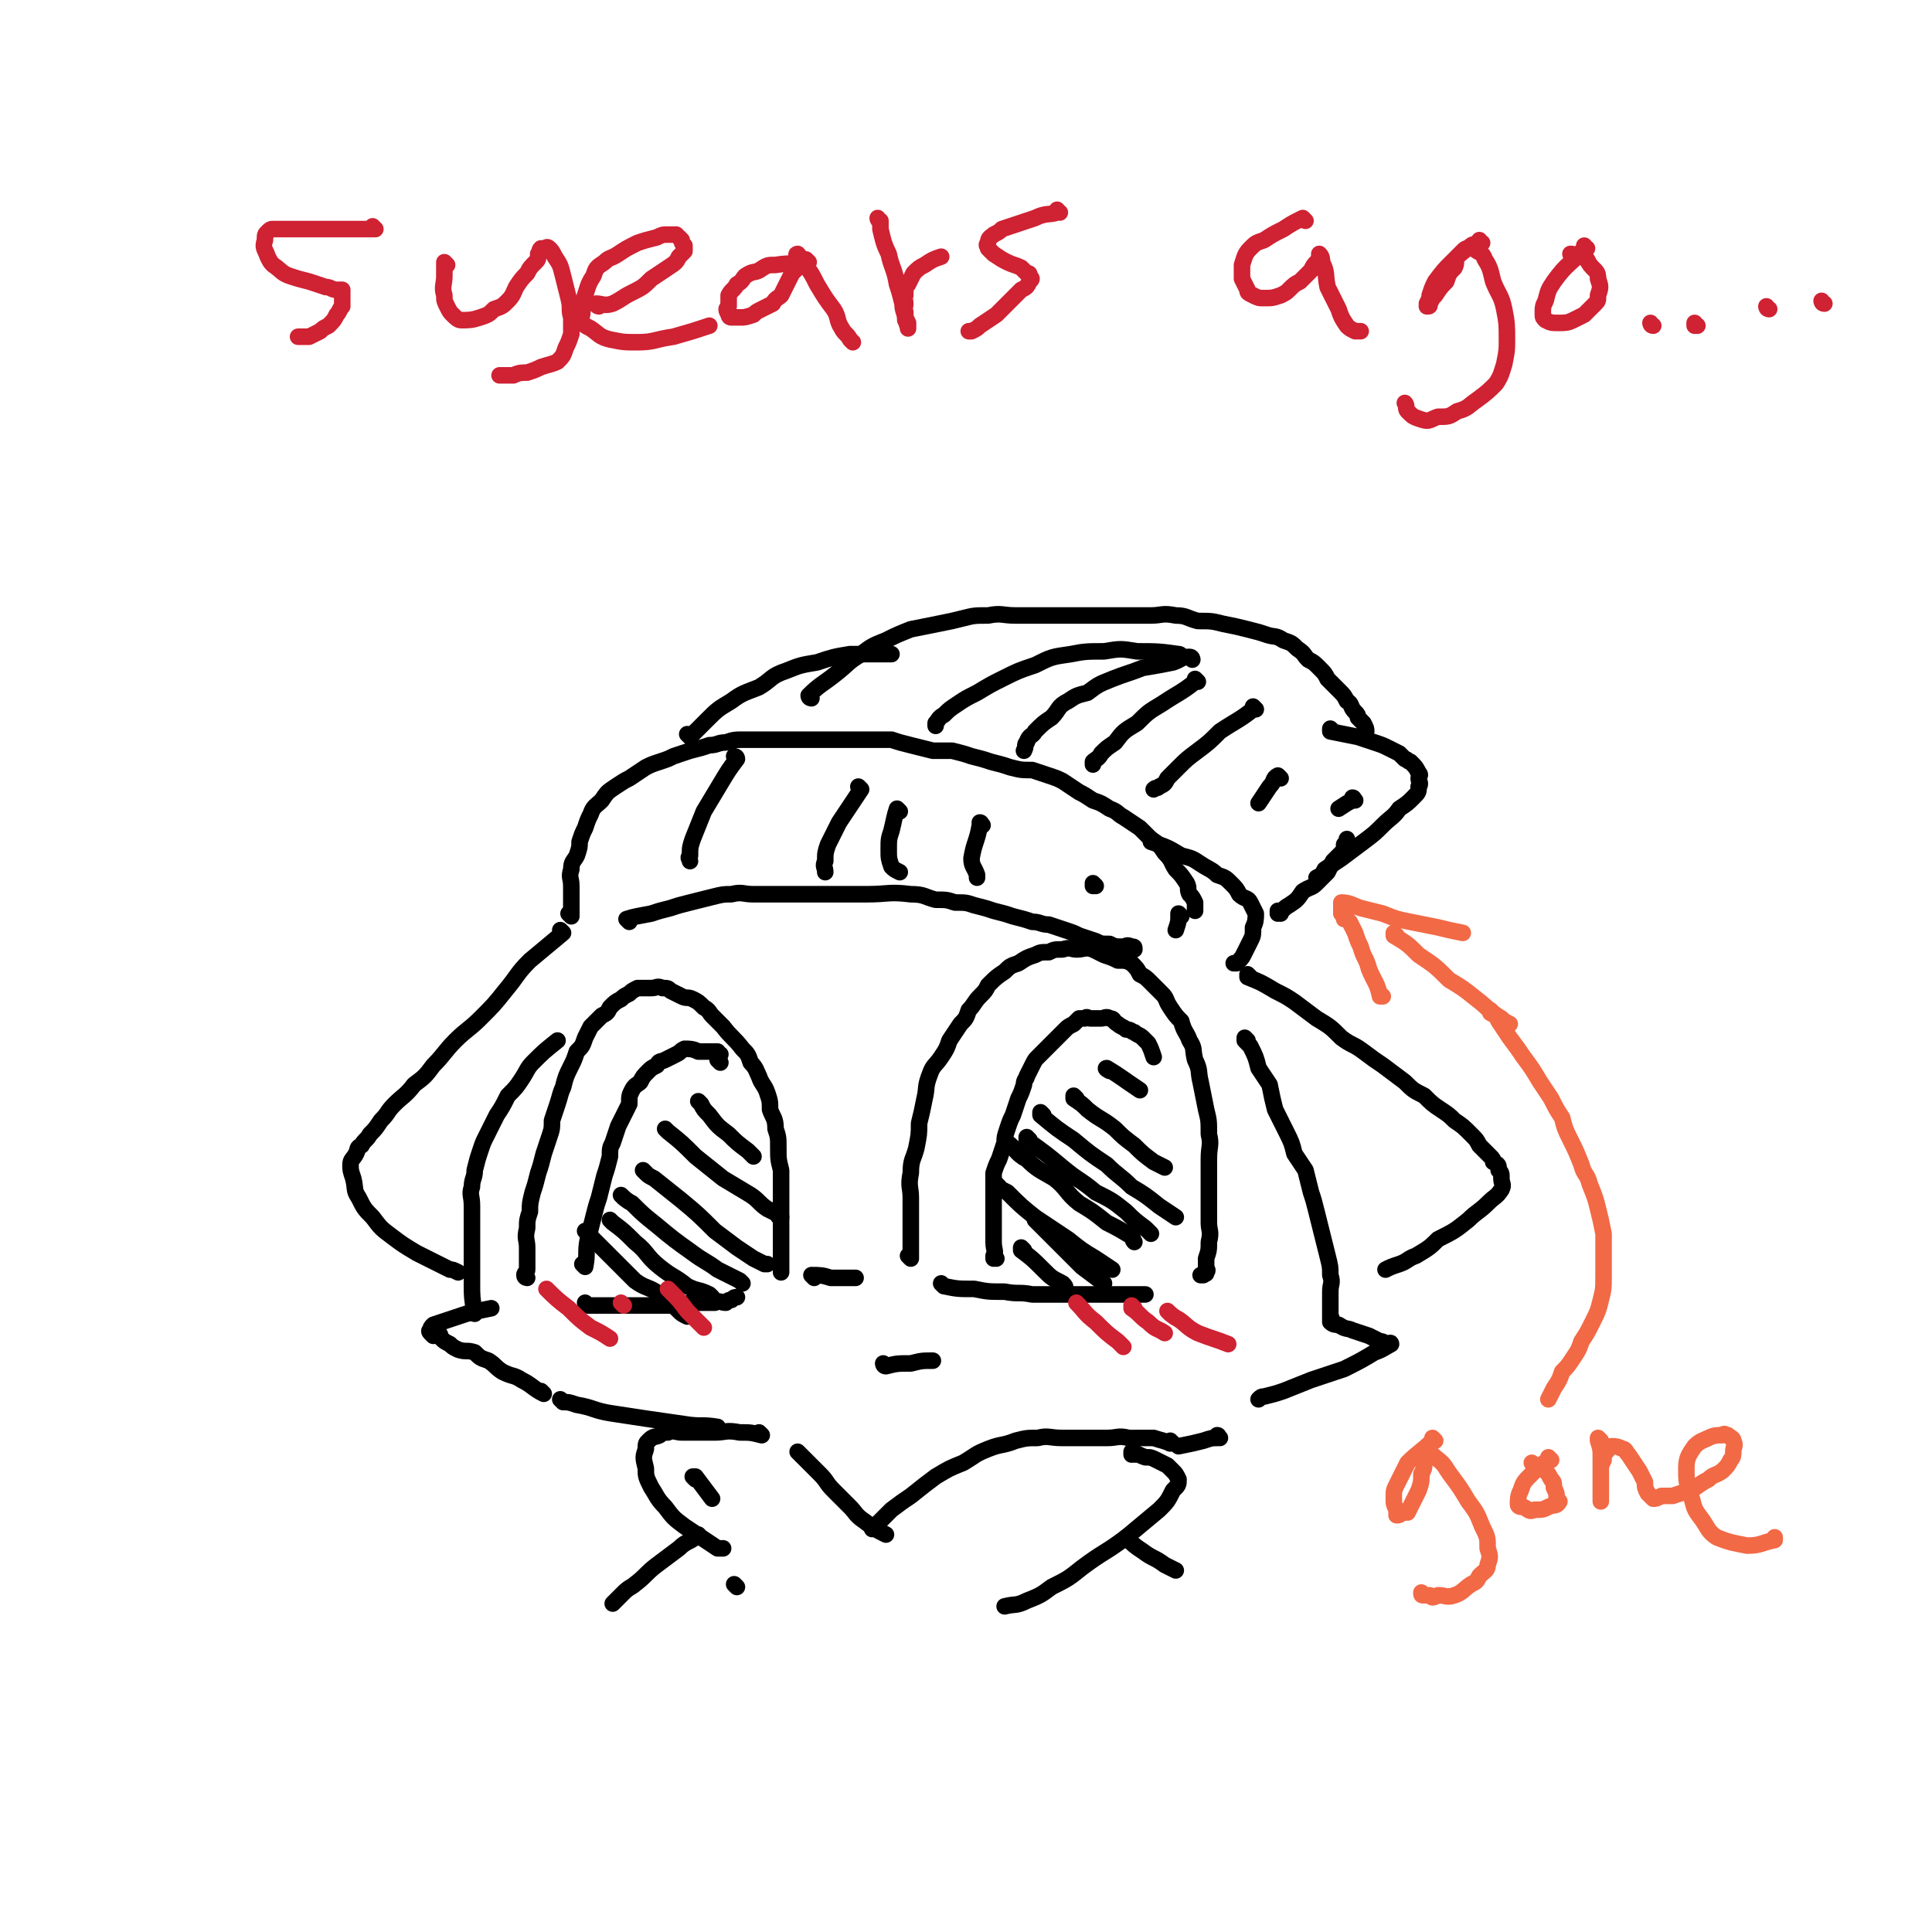 <svg viewBox='0 0 700 700' version='1.1' xmlns='http://www.w3.org/2000/svg' xmlns:xlink='http://www.w3.org/1999/xlink'><g fill='none' stroke='rgb(0,0,0)' stroke-width='6' stroke-linecap='round' stroke-linejoin='round'><path d='M330,456c0,0 -1,-1 -1,-1 0,0 0,0 1,1 0,0 0,0 0,0 0,-6 0,-6 0,-11 0,-6 0,-6 0,-11 0,-4 -1,-4 0,-9 0,-5 1,-5 2,-9 1,-5 1,-5 1,-9 1,-4 1,-4 2,-9 1,-4 0,-4 2,-9 1,-3 2,-3 4,-6 2,-3 2,-3 3,-6 2,-3 2,-3 4,-6 2,-2 2,-2 3,-5 2,-2 2,-3 4,-5 2,-2 2,-2 3,-4 3,-3 3,-3 6,-5 2,-2 2,-2 5,-3 3,-2 3,-2 6,-3 2,-1 2,-1 5,-1 2,-1 2,-1 5,-1 3,-1 3,0 5,0 3,0 3,-1 6,0 2,1 2,1 4,2 3,1 3,1 5,2 3,0 3,0 5,1 2,2 2,2 3,4 2,1 2,1 4,3 2,2 2,2 4,4 2,2 1,2 3,5 2,3 2,3 4,5 1,4 2,4 3,7 2,3 1,3 2,7 2,4 1,4 2,8 1,5 1,5 2,10 1,4 1,4 1,9 1,4 0,4 0,9 0,4 0,4 0,7 0,4 0,4 0,8 0,4 0,4 0,8 0,3 1,3 0,7 0,3 0,3 -1,6 0,1 0,1 0,3 0,1 1,1 0,2 0,1 0,0 -1,1 0,0 0,0 -1,0 '/><path d='M342,466c0,0 -1,-1 -1,-1 0,0 0,0 1,1 0,0 0,0 0,0 5,1 5,1 11,1 5,1 5,1 11,1 5,1 5,0 10,1 4,0 4,0 8,0 4,0 4,0 7,0 4,0 4,0 8,0 3,0 3,0 6,0 3,0 3,0 5,0 2,0 2,0 4,0 0,0 0,0 1,0 1,0 1,0 2,0 0,0 0,0 0,0 '/><path d='M361,456c0,0 -1,-1 -1,-1 0,0 0,1 0,1 1,-3 0,-3 0,-6 0,-5 0,-5 0,-9 0,-4 0,-4 0,-9 0,-3 0,-3 0,-7 1,-3 1,-3 2,-5 1,-3 1,-3 2,-6 0,-2 0,-2 1,-5 1,-3 1,-3 2,-5 1,-3 1,-3 2,-6 1,-2 1,-2 2,-5 0,-2 1,-2 1,-3 1,-2 1,-2 2,-4 1,-2 1,-2 2,-3 2,-2 2,-2 4,-4 2,-2 2,-2 3,-3 2,-2 2,-2 3,-3 1,-1 1,-1 3,-2 1,-1 1,-1 2,-2 1,0 1,0 2,0 1,-1 1,0 2,0 2,0 2,0 4,0 1,0 2,-1 3,0 2,0 1,1 3,2 1,1 2,1 3,2 2,0 2,1 3,1 1,1 2,1 3,2 1,1 1,1 2,2 1,2 1,2 2,5 '/><path d='M371,453c0,0 -1,-1 -1,-1 0,0 0,0 0,1 4,3 4,3 8,7 3,3 3,3 7,5 1,1 1,1 1,2 '/><path d='M376,443c0,0 -1,-1 -1,-1 1,1 2,2 4,4 3,3 3,3 7,7 3,3 3,3 6,6 4,3 4,3 8,6 '/><path d='M362,430c0,0 -1,-1 -1,-1 0,0 0,0 0,1 2,1 2,1 4,2 5,5 5,5 10,9 6,4 6,4 12,8 5,4 5,4 10,7 3,2 3,2 6,4 '/><path d='M366,415c0,0 -1,-1 -1,-1 3,2 3,4 7,6 4,4 5,4 10,7 5,4 4,5 9,9 5,3 5,3 10,7 4,2 4,2 9,5 1,1 0,1 1,2 '/><path d='M373,413c0,0 -1,-1 -1,-1 0,0 0,0 0,1 7,5 7,5 13,10 6,5 6,4 12,9 6,3 6,3 11,7 3,3 3,3 7,6 1,1 1,1 2,2 '/><path d='M378,404c0,0 -1,-1 -1,-1 0,0 0,0 0,1 0,0 0,0 0,0 6,5 6,5 12,9 6,5 6,5 12,9 4,4 5,4 9,8 5,3 5,3 10,7 3,2 3,2 6,4 '/><path d='M390,398c0,0 -1,-1 -1,-1 0,0 0,0 0,1 3,2 3,2 5,4 5,4 5,3 10,7 3,3 3,3 7,6 3,3 3,3 7,6 2,1 2,1 4,2 '/><path d='M402,388c0,0 -2,-1 -1,-1 5,3 6,4 12,8 '/><path d='M295,463c0,0 -1,-1 -1,-1 0,0 0,0 1,1 0,0 0,0 0,0 0,0 -1,-1 -1,-1 3,0 4,0 7,1 3,0 3,0 6,0 1,0 1,0 3,0 '/><path d='M213,473c0,0 -1,-1 -1,-1 0,0 0,0 1,1 0,0 0,0 0,0 4,0 4,0 9,0 4,0 4,0 7,0 4,0 4,0 8,0 5,0 5,0 9,0 4,-1 4,-1 8,-1 3,0 3,0 5,0 2,-1 2,0 4,0 1,-1 1,-1 2,-1 1,-1 1,-1 2,-1 '/><path d='M191,463c0,0 -1,0 -1,-1 0,-1 1,-1 1,-2 0,-4 0,-4 0,-8 0,-3 -1,-3 0,-7 0,-3 0,-3 1,-6 0,-3 0,-3 1,-7 1,-3 1,-3 2,-7 1,-3 1,-3 2,-7 1,-3 1,-3 2,-6 1,-3 1,-3 1,-6 1,-3 1,-3 2,-6 1,-3 1,-4 2,-6 1,-4 1,-4 3,-8 1,-2 1,-2 2,-5 2,-2 2,-2 3,-5 1,-2 1,-2 2,-4 2,-2 2,-2 4,-4 2,-1 2,-1 3,-3 2,-2 2,-2 4,-3 1,-1 1,-1 3,-2 1,-1 1,-1 3,-2 2,0 2,0 4,0 0,0 1,0 1,0 2,0 2,-1 4,0 2,0 2,0 3,1 2,1 2,1 4,2 2,1 2,0 4,1 2,1 2,1 4,3 2,1 2,2 3,3 2,2 2,2 4,4 3,4 4,4 7,8 2,2 2,2 3,5 2,2 2,3 3,5 1,3 2,3 3,6 1,3 1,3 1,6 1,3 2,3 2,7 1,3 1,3 1,7 0,4 0,4 1,8 0,4 0,4 0,9 0,5 0,5 0,10 0,4 0,4 0,8 0,2 0,2 0,5 0,2 0,2 0,4 0,0 0,0 0,1 0,0 0,0 0,0 '/><path d='M212,459c0,0 -1,-1 -1,-1 0,0 1,1 1,1 1,-5 0,-5 1,-10 1,-4 1,-4 2,-8 1,-4 1,-4 2,-7 1,-4 1,-4 2,-8 1,-3 1,-3 2,-7 0,-3 0,-3 1,-5 1,-3 1,-3 2,-6 1,-2 1,-2 2,-4 1,-2 1,-2 2,-4 0,-3 0,-3 1,-5 1,-2 2,-2 3,-3 1,-2 1,-2 3,-4 1,-1 1,-1 3,-2 1,-2 1,-1 3,-2 2,-1 2,-1 4,-2 2,-1 1,-1 3,-2 2,0 3,0 5,1 4,0 4,0 7,0 0,1 0,1 1,1 '/><path d='M213,447c0,0 -1,-1 -1,-1 0,0 0,0 1,1 0,0 0,0 0,0 4,4 4,4 8,8 5,5 5,5 9,9 4,3 5,2 9,5 4,3 4,3 7,6 1,1 1,1 3,2 '/><path d='M222,443c0,0 -1,-1 -1,-1 0,0 0,0 1,1 4,3 4,3 8,7 5,4 4,5 9,9 5,4 5,3 10,7 4,2 4,1 8,3 1,1 1,1 1,1 '/><path d='M226,434c0,0 -1,-1 -1,-1 1,1 2,2 4,3 4,4 4,4 9,8 6,5 6,5 13,10 4,3 5,3 9,6 4,2 4,2 8,4 0,0 0,0 1,1 '/><path d='M234,425c0,0 -1,-1 -1,-1 0,0 0,0 1,1 0,0 0,0 0,0 1,1 1,1 3,2 5,4 5,4 10,8 6,5 6,5 12,11 4,3 4,3 8,6 3,2 3,2 6,4 2,1 2,1 4,2 0,0 0,0 1,0 '/><path d='M242,410c0,0 -1,-1 -1,-1 0,0 0,0 1,1 0,0 0,0 0,0 5,4 5,4 10,9 5,4 5,4 10,8 5,3 5,3 10,6 3,2 3,3 6,5 2,1 2,1 4,2 0,1 0,1 1,1 '/><path d='M254,400c0,0 -1,-1 -1,-1 0,0 0,0 1,1 1,2 1,2 3,4 3,4 3,4 7,7 3,3 3,3 7,6 1,1 1,1 2,2 '/><path d='M261,385c0,0 -1,-1 -1,-1 0,0 0,0 1,1 '/><path d='M228,334c0,0 -1,-1 -1,-1 0,0 0,0 1,1 0,0 0,0 0,0 0,0 -1,-1 -1,-1 3,-1 4,-1 9,-2 3,-1 3,-1 7,-2 3,-1 3,-1 7,-2 4,-1 4,-1 8,-2 4,-1 4,-1 7,-1 4,-1 4,0 8,0 5,0 5,0 9,0 4,0 4,0 7,0 5,0 5,0 9,0 5,0 5,0 9,0 4,0 4,0 7,0 8,0 8,-1 16,0 5,0 5,1 9,2 4,0 4,0 7,1 4,0 4,0 7,1 4,1 4,1 7,2 4,1 4,1 7,2 4,1 4,1 7,2 3,0 3,1 6,1 3,1 3,1 6,2 3,1 3,1 5,2 3,1 3,1 6,2 2,1 2,1 5,1 2,1 2,1 5,1 1,0 1,-1 3,0 1,0 1,0 1,1 '/><path d='M321,495c0,0 -1,-1 -1,-1 0,0 0,1 1,1 4,-1 4,-1 9,-1 4,-1 4,-1 8,-1 '/><path d='M197,505c0,0 -1,-1 -1,-1 0,0 1,1 1,1 -4,-2 -4,-3 -8,-5 -3,-2 -3,-1 -7,-3 -3,-2 -2,-2 -5,-4 -3,-1 -3,-1 -5,-3 -3,-1 -3,0 -6,-1 -2,-1 -2,-1 -3,-2 -2,-1 -2,-1 -3,-2 -1,-1 0,-1 -1,-2 -1,0 -1,1 -2,1 -1,-1 -1,-1 -1,-1 -1,-1 0,-1 0,-1 0,-1 0,-1 1,-2 6,-2 6,-2 12,-4 4,-1 4,-1 9,-2 '/><path d='M172,476c0,0 -1,-1 -1,-1 0,0 0,0 1,1 0,0 0,0 0,0 -1,-6 -1,-6 -1,-11 0,-4 0,-4 0,-8 0,-3 0,-3 0,-7 0,-3 0,-3 0,-7 0,-3 0,-3 0,-6 0,-4 -1,-4 0,-7 0,-3 1,-3 1,-6 1,-4 1,-4 2,-7 1,-3 1,-3 2,-5 2,-4 2,-4 4,-8 2,-3 2,-3 4,-7 3,-3 3,-3 5,-6 2,-3 2,-4 4,-6 4,-4 4,-4 9,-8 '/><path d='M452,377c0,0 -1,-1 -1,-1 0,0 0,0 0,1 0,0 0,0 0,0 1,1 1,1 2,2 2,4 2,4 3,8 2,3 2,3 4,6 1,5 1,5 2,9 2,4 2,4 4,8 2,4 2,4 3,8 2,3 2,3 4,6 1,4 1,4 2,8 1,3 1,3 2,7 1,4 1,4 2,8 1,4 1,4 2,8 1,4 1,4 1,7 1,3 0,3 0,6 0,3 0,3 0,5 0,1 0,1 0,3 0,1 0,1 0,2 0,0 0,0 0,0 0,0 0,0 0,0 1,0 0,-1 0,-1 0,0 0,0 0,1 0,0 0,0 0,1 1,1 2,1 3,1 3,2 3,1 5,2 3,1 3,1 6,2 2,1 2,1 4,2 1,0 1,0 2,1 1,0 2,-1 2,0 -2,1 -3,2 -6,3 -5,3 -5,3 -11,6 -6,2 -6,2 -12,4 -5,2 -5,2 -10,4 -3,1 -3,1 -7,2 -1,0 -1,0 -2,1 '/><path d='M204,338c0,0 -1,-1 -1,-1 0,0 0,0 1,1 0,0 0,0 0,0 0,0 -1,-1 -1,-1 0,0 0,0 1,1 0,0 0,0 0,0 -6,5 -6,5 -12,10 -5,5 -4,5 -9,11 -4,5 -4,5 -9,10 -4,4 -5,4 -9,8 -4,4 -4,5 -8,9 -3,4 -3,4 -7,7 -3,4 -4,4 -7,7 -3,3 -2,3 -5,6 -2,3 -2,3 -4,5 -1,2 -2,2 -3,4 -2,1 -1,1 -2,3 -1,2 -2,2 -2,4 0,2 0,2 1,5 1,4 0,4 2,7 2,4 2,4 5,7 3,4 3,4 7,7 4,3 4,3 9,6 6,3 6,3 12,6 1,0 1,0 3,1 '/><path d='M453,354c0,0 -1,-1 -1,-1 0,0 0,0 0,1 5,2 5,2 10,5 4,2 4,2 7,4 4,3 4,3 8,6 5,3 5,3 9,7 4,3 4,2 8,5 4,3 4,3 7,5 4,3 4,3 8,6 3,3 3,3 7,5 3,3 3,3 6,5 3,2 3,2 5,4 3,2 3,2 6,5 2,2 2,2 3,4 1,1 1,1 2,2 1,1 1,1 2,2 1,1 1,1 1,2 2,1 2,1 2,3 1,1 1,1 1,3 0,2 1,2 0,4 -2,3 -2,2 -5,5 -3,3 -4,3 -7,6 -5,4 -5,4 -11,7 -3,3 -3,3 -8,6 -3,1 -3,2 -6,3 -3,1 -3,1 -5,2 '/><path d='M207,332c0,0 -1,-1 -1,-1 0,0 0,0 1,1 0,0 0,0 0,0 0,-2 0,-2 0,-4 0,-3 0,-3 0,-7 0,-3 -1,-3 0,-6 0,-3 1,-3 2,-5 1,-3 1,-3 1,-5 1,-3 1,-3 2,-5 1,-3 1,-3 2,-5 1,-3 2,-3 4,-5 2,-3 2,-3 5,-5 3,-2 3,-2 5,-3 3,-2 3,-2 6,-4 2,-1 2,-1 5,-2 3,-1 3,-1 5,-2 3,-1 3,-1 6,-2 4,-1 4,-1 7,-2 3,0 3,-1 6,-1 3,-1 3,-1 7,-1 3,0 3,0 6,0 3,0 3,0 7,0 3,0 3,0 7,0 8,0 8,0 17,0 4,0 4,0 8,0 4,0 4,0 8,0 3,1 3,1 7,2 4,1 4,1 8,2 4,0 4,0 7,0 4,1 4,1 7,2 4,1 4,1 7,2 4,1 4,1 7,2 4,1 4,1 8,1 3,1 3,1 6,2 3,1 3,1 5,2 3,2 3,2 6,4 2,1 2,1 5,3 3,1 3,1 6,3 3,1 3,2 5,3 3,2 3,2 6,4 2,2 2,2 4,4 3,2 3,2 5,5 3,3 2,3 4,6 2,2 2,2 4,5 1,2 0,2 1,4 1,1 1,1 2,3 0,1 0,1 0,2 0,0 0,0 0,1 '/><path d='M250,267c0,0 -1,-1 -1,-1 0,0 0,0 1,1 0,0 0,0 0,0 3,-3 3,-3 6,-6 4,-4 4,-4 9,-7 4,-3 5,-3 10,-5 5,-3 4,-4 10,-6 5,-2 5,-2 11,-3 6,-2 6,-2 12,-3 7,0 8,0 15,0 '/><path d='M418,305c0,0 -1,-1 -1,-1 0,0 0,1 0,1 6,2 6,2 11,5 4,1 4,1 7,3 3,2 4,2 6,4 3,1 3,1 5,3 2,2 2,2 3,4 2,2 3,1 4,3 1,2 1,2 2,4 0,2 0,3 -1,5 0,3 0,3 -1,5 -1,2 -1,2 -2,4 -1,2 -1,2 -2,3 0,0 0,0 -1,1 0,0 0,0 -1,0 '/><path d='M294,253c0,0 -1,-1 -1,-1 0,0 0,0 1,1 0,0 0,0 0,0 0,0 -1,0 -1,-1 4,-4 5,-4 10,-8 5,-4 4,-4 9,-7 4,-3 4,-3 9,-5 4,-2 4,-2 9,-4 5,-1 5,-1 10,-2 5,-1 5,-1 9,-2 4,-1 4,-1 9,-1 5,-1 5,0 10,0 5,0 5,0 10,0 5,0 5,0 10,0 5,0 5,0 10,0 5,0 5,0 9,0 5,0 5,0 10,0 4,0 4,-1 9,0 4,0 4,1 8,2 5,0 5,0 9,1 5,1 5,1 9,2 4,1 4,1 7,2 3,1 3,0 6,2 3,1 3,1 5,3 3,2 2,2 4,4 2,1 2,1 4,3 2,2 2,2 3,4 2,2 2,2 4,4 2,2 2,2 3,4 2,1 1,2 3,4 1,1 1,1 1,2 1,1 1,1 2,2 1,2 1,2 1,3 '/><path d='M464,331c0,0 -1,-1 -1,-1 0,0 0,1 0,1 2,-1 2,-2 4,-3 3,-2 3,-2 5,-5 3,-2 3,-1 5,-3 2,-2 2,-2 4,-4 1,-2 1,-2 2,-4 1,-1 1,-1 2,-2 1,-1 1,-1 2,-2 0,-1 0,-1 0,-2 1,-1 1,-1 1,-2 0,0 0,0 0,0 '/><path d='M483,265c0,0 -1,-1 -1,-1 0,0 0,1 0,1 5,1 5,1 10,2 3,1 3,1 6,2 3,1 3,1 5,2 2,1 2,1 4,2 1,1 1,1 2,2 1,0 1,1 2,1 2,2 2,2 3,4 1,1 0,1 0,2 0,1 1,2 0,3 0,2 0,2 -2,4 -2,2 -2,2 -5,4 -2,3 -3,3 -6,6 -3,3 -3,3 -7,6 -4,3 -4,3 -8,6 -3,2 -3,2 -6,4 -1,2 -1,2 -3,3 '/><path d='M428,238c0,0 -1,-1 -1,-1 0,0 0,0 0,1 0,0 0,0 0,0 1,0 1,-1 0,-1 -7,-1 -8,-1 -15,-1 -6,-1 -6,-1 -12,0 -6,0 -7,0 -12,1 -7,1 -7,1 -13,4 -6,2 -6,2 -12,5 -4,2 -4,2 -9,5 -4,2 -4,2 -7,4 -3,2 -3,2 -5,4 -2,1 -2,2 -3,3 0,0 0,1 0,1 '/><path d='M432,239c0,0 0,-1 -1,-1 -3,0 -3,1 -6,2 -5,1 -5,1 -11,2 -5,2 -6,2 -11,4 -5,2 -5,2 -9,5 -4,1 -4,1 -7,3 -4,2 -3,3 -6,6 -3,2 -3,2 -6,5 -1,2 -2,1 -3,4 -1,1 0,1 -1,3 '/><path d='M434,247c0,0 -1,-1 -1,-1 0,0 1,1 0,1 -5,4 -6,4 -12,8 -5,3 -5,3 -9,7 -5,3 -5,3 -8,7 -3,2 -3,2 -5,4 -1,2 -2,2 -3,3 0,0 0,0 0,1 '/><path d='M455,257c0,0 -1,-1 -1,-1 0,0 1,1 0,1 -5,4 -6,4 -12,8 -4,4 -4,4 -8,7 -4,3 -4,3 -7,6 -2,2 -2,2 -4,4 -1,2 -1,2 -3,3 -1,1 -1,0 -2,1 '/><path d='M464,282c0,0 -1,-1 -1,-1 -2,1 -1,2 -3,4 -2,3 -2,3 -4,6 '/><path d='M491,290c0,0 -1,-1 -1,-1 0,0 1,0 0,1 -2,1 -2,1 -5,3 '/><path d='M267,275c0,0 -1,-1 -1,-1 0,0 1,0 1,1 -3,4 -3,4 -6,9 -3,5 -3,5 -6,10 -2,5 -2,5 -4,10 -1,3 -1,3 -1,6 -1,1 0,1 0,2 '/><path d='M312,286c0,0 -1,-1 -1,-1 0,0 0,0 1,1 0,0 0,0 0,0 -4,6 -4,6 -8,12 -2,4 -2,4 -4,8 -1,3 -1,3 -1,6 -1,2 0,2 0,4 0,0 0,0 0,0 '/><path d='M326,294c0,0 -1,-1 -1,-1 -1,3 -1,4 -2,8 -1,3 -1,3 -1,7 0,3 0,3 1,6 1,1 1,1 3,2 '/><path d='M356,299c0,0 -1,-1 -1,-1 0,0 1,0 0,1 -1,6 -2,6 -3,12 0,3 1,3 2,6 0,0 0,0 0,1 '/><path d='M397,321c0,0 -1,-1 -1,-1 0,0 0,0 0,1 0,0 0,0 0,0 '/><path d='M428,332c0,0 -1,-1 -1,-1 0,0 0,0 0,1 0,2 0,2 -1,5 '/><path d='M204,508c0,0 -1,-1 -1,-1 0,0 0,0 1,1 0,0 0,0 0,0 2,0 2,0 5,1 6,1 6,2 12,3 13,2 13,2 27,4 6,1 6,0 12,1 '/><path d='M442,521c0,0 -1,-1 -1,-1 0,0 1,0 0,1 -2,0 -2,0 -5,1 -4,1 -4,1 -9,2 '/><path d='M276,520c0,0 -1,-1 -1,-1 0,0 1,1 1,1 -4,-1 -4,-1 -8,-1 -5,-1 -5,0 -9,0 -4,0 -4,0 -7,0 -2,0 -2,0 -5,0 -2,0 -3,-1 -5,0 -2,0 -2,0 -3,1 -2,1 -2,0 -4,2 -1,1 -1,1 -1,3 -1,3 -1,3 0,7 0,3 0,3 2,7 2,3 2,4 5,7 3,4 3,4 7,7 6,4 6,4 12,8 1,0 1,0 2,0 '/><path d='M290,527c0,0 -1,-1 -1,-1 0,0 0,0 1,1 0,0 0,0 0,0 3,3 3,3 7,7 3,3 2,3 5,6 3,3 3,3 6,6 2,2 2,3 5,5 4,3 4,3 8,5 '/><path d='M425,523c0,0 -1,-1 -1,-1 0,0 1,1 0,1 -2,-1 -3,-1 -6,-2 -5,0 -5,0 -9,0 -4,-1 -4,0 -8,0 -4,0 -4,0 -8,0 -4,0 -4,0 -8,0 -5,0 -5,-1 -9,0 -4,0 -4,0 -8,1 -5,2 -5,1 -10,3 -5,2 -4,2 -9,5 -5,2 -5,2 -10,5 -4,3 -4,3 -9,7 -3,2 -3,2 -7,5 -2,2 -2,2 -5,5 -1,1 -1,1 -2,2 '/><path d='M411,527c0,0 -1,-1 -1,-1 0,0 0,0 0,1 0,0 0,0 0,0 1,0 0,-1 0,-1 1,0 2,1 5,2 2,0 2,0 4,1 2,1 2,1 4,2 1,1 1,1 2,2 1,1 1,1 2,3 0,2 0,2 -2,4 -2,4 -2,4 -5,7 -6,5 -6,5 -12,10 -8,6 -8,5 -16,11 -5,4 -5,4 -11,7 -4,3 -4,3 -9,5 -4,2 -4,1 -8,2 '/><path d='M252,536c0,0 -1,-1 -1,-1 0,0 0,0 1,0 3,4 3,4 6,8 '/><path d='M267,575c0,0 -1,-1 -1,-1 '/><path d='M253,557c0,0 -1,-1 -1,-1 0,0 1,0 1,0 -3,3 -4,2 -7,5 -4,3 -4,3 -8,6 -4,3 -4,4 -8,7 -1,1 -2,1 -4,3 -1,1 -1,1 -3,3 -1,1 -1,1 -1,1 '/><path d='M409,558c0,0 -1,-1 -1,-1 0,0 0,0 0,0 0,0 0,0 0,0 3,3 3,3 6,5 4,3 4,2 8,5 2,1 2,1 4,2 '/></g>
<g fill='none' stroke='rgb(207,34,51)' stroke-width='6' stroke-linecap='round' stroke-linejoin='round'><path d='M391,473c0,0 -1,-1 -1,-1 3,3 3,4 7,7 4,4 4,4 8,7 1,1 1,1 2,2 '/><path d='M411,474c0,0 -1,-1 -1,-1 0,0 0,0 0,1 0,0 0,0 0,0 3,2 3,3 6,5 3,3 3,2 6,4 '/><path d='M424,476c0,0 -1,-1 -1,-1 1,1 2,2 4,3 3,2 3,3 7,5 5,2 6,2 11,4 '/><path d='M199,468c0,0 -1,-1 -1,-1 0,0 0,0 1,1 0,0 0,0 0,0 0,0 -1,-1 -1,-1 3,3 4,4 8,7 4,4 4,4 8,7 4,2 4,2 7,4 '/><path d='M226,473c0,0 -1,-1 -1,-1 0,0 0,0 1,1 '/><path d='M243,468c0,0 -1,-1 -1,-1 0,0 0,0 1,1 3,3 3,3 6,7 3,3 3,3 6,6 '/><path d='M136,83c0,0 -1,0 -1,-1 0,0 1,1 1,1 0,0 0,0 0,0 -5,0 -5,0 -10,0 -4,0 -4,0 -8,0 -4,0 -4,0 -7,0 -3,0 -3,0 -6,0 -1,0 -1,0 -3,0 -1,0 -1,0 -3,0 -1,0 -1,0 -2,1 -1,1 -1,1 -1,3 -1,3 0,3 1,6 1,2 1,2 2,3 3,2 3,3 6,4 3,1 3,1 7,2 3,1 3,1 6,2 2,0 2,1 4,1 0,0 0,0 1,0 1,0 1,0 1,0 0,1 0,1 0,2 0,2 0,2 0,4 -1,1 -1,2 -2,3 -1,2 -1,2 -3,4 -2,1 -2,1 -3,2 -2,1 -2,1 -4,2 -1,0 -1,0 -2,0 -1,0 -1,0 -2,0 '/><path d='M162,96c0,0 -1,-1 -1,-1 0,2 0,3 0,5 0,3 -1,4 0,7 0,2 0,2 1,4 1,2 1,2 2,3 1,1 2,2 3,2 3,0 4,0 7,-1 3,-1 3,-1 5,-3 3,-1 3,-1 5,-3 2,-2 2,-3 3,-5 2,-3 2,-3 4,-5 1,-2 1,-2 3,-4 1,-1 1,-1 1,-3 1,-1 0,-1 1,-2 0,0 0,0 1,0 1,0 1,-1 2,0 1,1 1,1 2,3 2,3 2,3 3,7 1,4 1,4 2,8 1,4 0,4 1,7 0,3 0,3 0,6 -1,3 -1,3 -2,5 -1,3 -1,3 -3,5 -2,1 -3,1 -6,2 -2,1 -2,1 -5,2 -2,0 -3,0 -5,1 -2,0 -2,0 -4,0 -1,0 -1,0 -1,0 '/><path d='M217,111c0,0 -1,0 -1,-1 2,0 3,1 6,0 4,-2 3,-2 7,-4 4,-2 4,-2 7,-5 3,-2 3,-2 6,-4 3,-2 3,-2 4,-4 1,-1 1,-1 2,-2 0,-1 0,-1 0,-2 -1,-1 -1,-1 -1,-2 -1,-1 -1,-1 -2,-2 -1,0 -1,0 -3,0 -2,0 -2,0 -4,1 -4,1 -4,1 -7,2 -4,2 -4,2 -7,4 -3,2 -3,1 -5,3 -3,2 -3,2 -4,5 -2,3 -2,4 -3,7 -1,3 -1,3 -1,6 0,2 -1,2 0,4 1,1 1,1 3,2 3,2 3,3 7,4 5,1 5,1 10,1 6,0 6,-1 13,-2 7,-2 7,-2 13,-4 '/><path d='M293,95c0,0 -1,0 -1,-1 0,0 1,1 1,1 -5,1 -6,0 -12,1 -3,0 -3,0 -6,2 -2,1 -2,0 -5,2 -1,1 -1,2 -3,3 -1,2 -2,2 -3,4 0,2 0,2 0,4 -1,1 -1,1 0,3 0,0 0,1 1,1 1,0 2,0 3,0 2,0 2,0 5,-1 1,-1 1,-1 3,-2 2,-1 2,-1 4,-2 1,-2 2,-2 3,-3 2,-4 2,-4 4,-8 1,-1 1,-1 2,-2 0,-1 0,-1 0,-2 0,0 0,0 0,-1 0,-1 -1,-2 0,-2 1,1 1,2 2,3 3,4 3,4 5,8 3,5 3,5 6,9 2,3 1,4 3,7 1,2 2,2 3,4 0,0 0,0 1,1 '/><path d='M319,80c0,0 -1,0 -1,-1 0,0 0,1 1,1 0,1 0,1 0,3 1,4 1,5 3,9 1,5 2,5 3,11 1,3 1,3 2,7 0,3 1,3 1,6 1,1 0,1 1,2 0,1 0,1 0,1 0,0 0,0 0,0 0,-1 0,-1 0,-2 -1,-2 -1,-2 -1,-4 -1,-1 0,-1 0,-3 0,-2 -1,-2 0,-3 0,-2 0,-3 1,-4 1,-2 1,-2 2,-4 2,-2 2,-2 4,-3 3,-2 3,-2 6,-3 '/><path d='M384,77c0,0 -1,0 -1,-1 0,0 1,1 0,1 -3,1 -4,0 -8,2 -3,1 -3,1 -6,2 -3,1 -3,1 -6,2 -1,1 -1,1 -3,2 -1,1 -2,1 -2,3 -1,1 0,1 0,2 1,1 1,1 2,2 3,2 3,2 5,3 2,1 3,1 5,2 1,1 1,1 2,2 1,0 1,0 1,1 1,1 1,1 0,2 -1,2 -1,2 -3,3 -2,2 -2,2 -4,4 -3,3 -3,3 -5,5 -3,2 -3,2 -6,4 -1,1 -1,1 -3,2 0,0 0,0 -1,0 0,0 0,0 0,0 '/><path d='M473,80c0,0 -1,-1 -1,-1 -4,2 -4,2 -7,4 -4,2 -4,2 -7,4 -3,1 -3,1 -5,3 -2,2 -2,3 -3,6 0,2 0,2 0,5 1,2 1,2 2,4 0,1 0,1 2,2 2,1 2,1 4,1 3,0 3,0 6,-1 2,-1 2,-1 3,-2 2,-2 2,-2 4,-3 2,-2 2,-2 4,-4 1,-2 1,-2 2,-3 1,-1 1,-1 1,-2 0,0 0,-1 0,-1 1,1 1,2 1,3 2,4 1,4 2,9 2,4 2,4 4,8 1,3 1,3 3,6 1,1 1,1 3,2 1,0 1,0 2,0 '/><path d='M537,88c0,0 -1,0 -1,-1 0,0 0,1 0,1 -1,1 -2,0 -3,1 -4,3 -4,3 -7,6 -3,3 -3,3 -6,7 -1,2 -1,2 -2,5 0,1 0,1 -1,3 0,0 0,1 0,1 1,0 1,0 1,-1 1,-2 1,-2 2,-3 2,-3 2,-3 4,-5 1,-3 1,-3 3,-5 1,-2 0,-2 1,-4 1,-1 1,-1 2,-2 1,-1 1,-1 2,-1 1,0 1,0 2,0 2,2 3,1 4,4 2,3 2,4 3,8 2,5 3,5 4,10 1,5 1,6 1,11 0,4 0,4 -1,9 -1,3 -1,4 -3,7 -3,3 -3,3 -7,6 -3,2 -3,3 -7,4 -3,2 -3,2 -7,2 -3,1 -3,2 -6,1 -3,-1 -3,-1 -5,-3 -1,-1 0,-2 -1,-3 '/><path d='M575,90c0,0 -1,0 -1,-1 0,0 0,1 0,1 -5,6 -6,5 -11,12 -2,3 -2,3 -3,7 -1,2 -1,2 -1,5 0,1 0,1 1,2 2,1 2,1 5,1 2,0 3,0 5,-1 2,-1 2,-1 4,-2 2,-2 2,-2 4,-4 1,-1 1,-1 1,-3 1,-3 1,-3 0,-6 0,-1 0,-2 -1,-3 -2,-2 -2,-2 -3,-4 -2,-1 -2,-1 -4,-1 -1,-1 -1,-1 -2,-1 '/><path d='M599,118c-1,0 -1,-1 -1,-1 '/><path d='M615,118c-1,0 -1,-1 -1,-1 0,0 0,1 0,1 '/><path d='M641,112c-1,0 -1,-1 -1,-1 '/><path d='M661,110c-1,0 -1,-1 -1,-1 '/></g>
<g fill='none' stroke='rgb(242,105,70)' stroke-width='6' stroke-linecap='round' stroke-linejoin='round'><path d='M506,339c0,0 -1,-1 -1,-1 0,0 0,0 0,1 5,3 5,3 9,7 6,4 6,4 11,9 5,3 5,3 10,7 4,3 4,4 9,7 1,1 1,1 3,2 '/><path d='M501,361c0,0 -1,-1 -1,-1 0,0 0,1 0,1 -1,-5 -2,-5 -4,-10 -1,-4 -2,-4 -3,-8 -1,-2 -1,-2 -2,-5 -1,-2 -1,-2 -2,-4 -1,-1 -1,-1 -2,-1 0,-1 0,-1 -1,-2 0,-1 0,-1 0,-2 0,-1 0,-2 0,-2 3,0 4,1 7,2 4,1 4,1 8,2 5,2 5,2 10,3 5,1 5,1 10,2 4,1 4,1 9,2 '/><path d='M541,367c0,0 -1,-1 -1,-1 0,0 0,0 0,1 2,1 2,1 3,3 2,3 2,3 4,6 3,4 3,4 5,7 3,4 3,4 6,9 2,3 2,3 4,6 2,4 2,4 4,7 1,4 1,4 3,8 2,4 2,4 4,9 1,4 2,3 3,7 2,5 2,5 3,9 1,4 1,4 2,9 0,4 0,4 0,8 0,4 0,4 0,7 0,5 0,5 -1,9 -1,4 -1,4 -3,8 -2,4 -2,4 -4,7 -1,3 -1,3 -3,6 -2,3 -2,3 -4,5 -1,3 -1,3 -3,6 -1,2 -1,2 -2,4 '/><path d='M520,522c0,0 -1,-1 -1,-1 0,0 0,0 0,1 0,0 0,0 0,0 -4,4 -5,4 -9,8 -2,4 -2,4 -4,8 -1,2 -1,2 -1,5 0,2 0,2 1,4 0,1 0,1 0,2 1,0 1,0 2,-1 1,0 2,0 2,0 1,-2 1,-2 2,-4 1,-2 1,-2 2,-4 1,-3 1,-3 1,-6 1,-2 1,-2 1,-3 0,-1 0,-1 0,-2 0,-1 0,-1 0,-2 1,-1 1,-1 2,0 1,0 1,0 2,1 4,3 3,3 6,7 3,4 3,4 6,9 3,4 3,4 5,9 2,4 2,4 2,8 1,3 1,3 0,6 0,2 -1,2 -3,4 -1,2 -1,2 -3,3 -3,2 -3,3 -6,4 -3,1 -3,0 -6,0 -2,1 -2,1 -3,0 -1,0 -1,0 -2,0 -1,0 -1,0 -1,-1 '/><path d='M562,529c0,0 -1,-1 -1,-1 0,0 0,0 0,1 0,0 0,0 0,0 -3,2 -3,2 -6,5 -3,3 -3,3 -4,6 -1,2 -1,3 -1,5 0,1 1,1 2,1 2,1 2,2 4,1 3,0 3,0 5,-1 2,-1 3,0 4,-2 0,0 -1,-1 -1,-1 0,-2 0,-2 -1,-4 0,-2 0,-2 -1,-3 -1,-2 -1,-2 -2,-3 -2,-1 -2,-1 -4,-2 0,0 0,0 -1,-1 '/><path d='M580,522c0,0 -1,-1 -1,-1 0,0 0,0 0,1 1,3 1,3 1,7 0,3 0,3 0,7 0,3 0,3 0,5 0,1 0,1 0,3 0,0 0,0 0,-1 0,0 0,0 0,-1 0,-2 0,-2 0,-3 0,-3 0,-3 0,-6 0,-2 0,-2 1,-4 0,-2 0,-2 1,-3 1,-1 1,-2 2,-2 1,0 2,0 4,1 1,0 1,1 2,2 2,3 2,3 4,6 1,2 1,2 2,4 0,2 0,2 1,4 1,1 1,1 2,2 1,0 1,0 3,-1 2,0 2,0 4,0 3,-1 3,-1 6,-2 3,-1 3,-2 7,-4 2,-2 2,-1 5,-3 2,-2 2,-2 3,-4 1,-1 1,-2 1,-3 0,-2 1,-2 0,-4 0,-1 -1,-1 -2,-2 -1,0 -1,-1 -2,0 -2,0 -3,0 -5,1 -2,1 -3,1 -5,3 -2,3 -3,4 -3,8 0,5 0,5 2,11 1,4 1,4 4,8 2,3 2,4 5,6 5,2 6,2 11,3 5,0 5,-1 10,-2 0,0 0,0 0,-1 '/></g>
</svg>